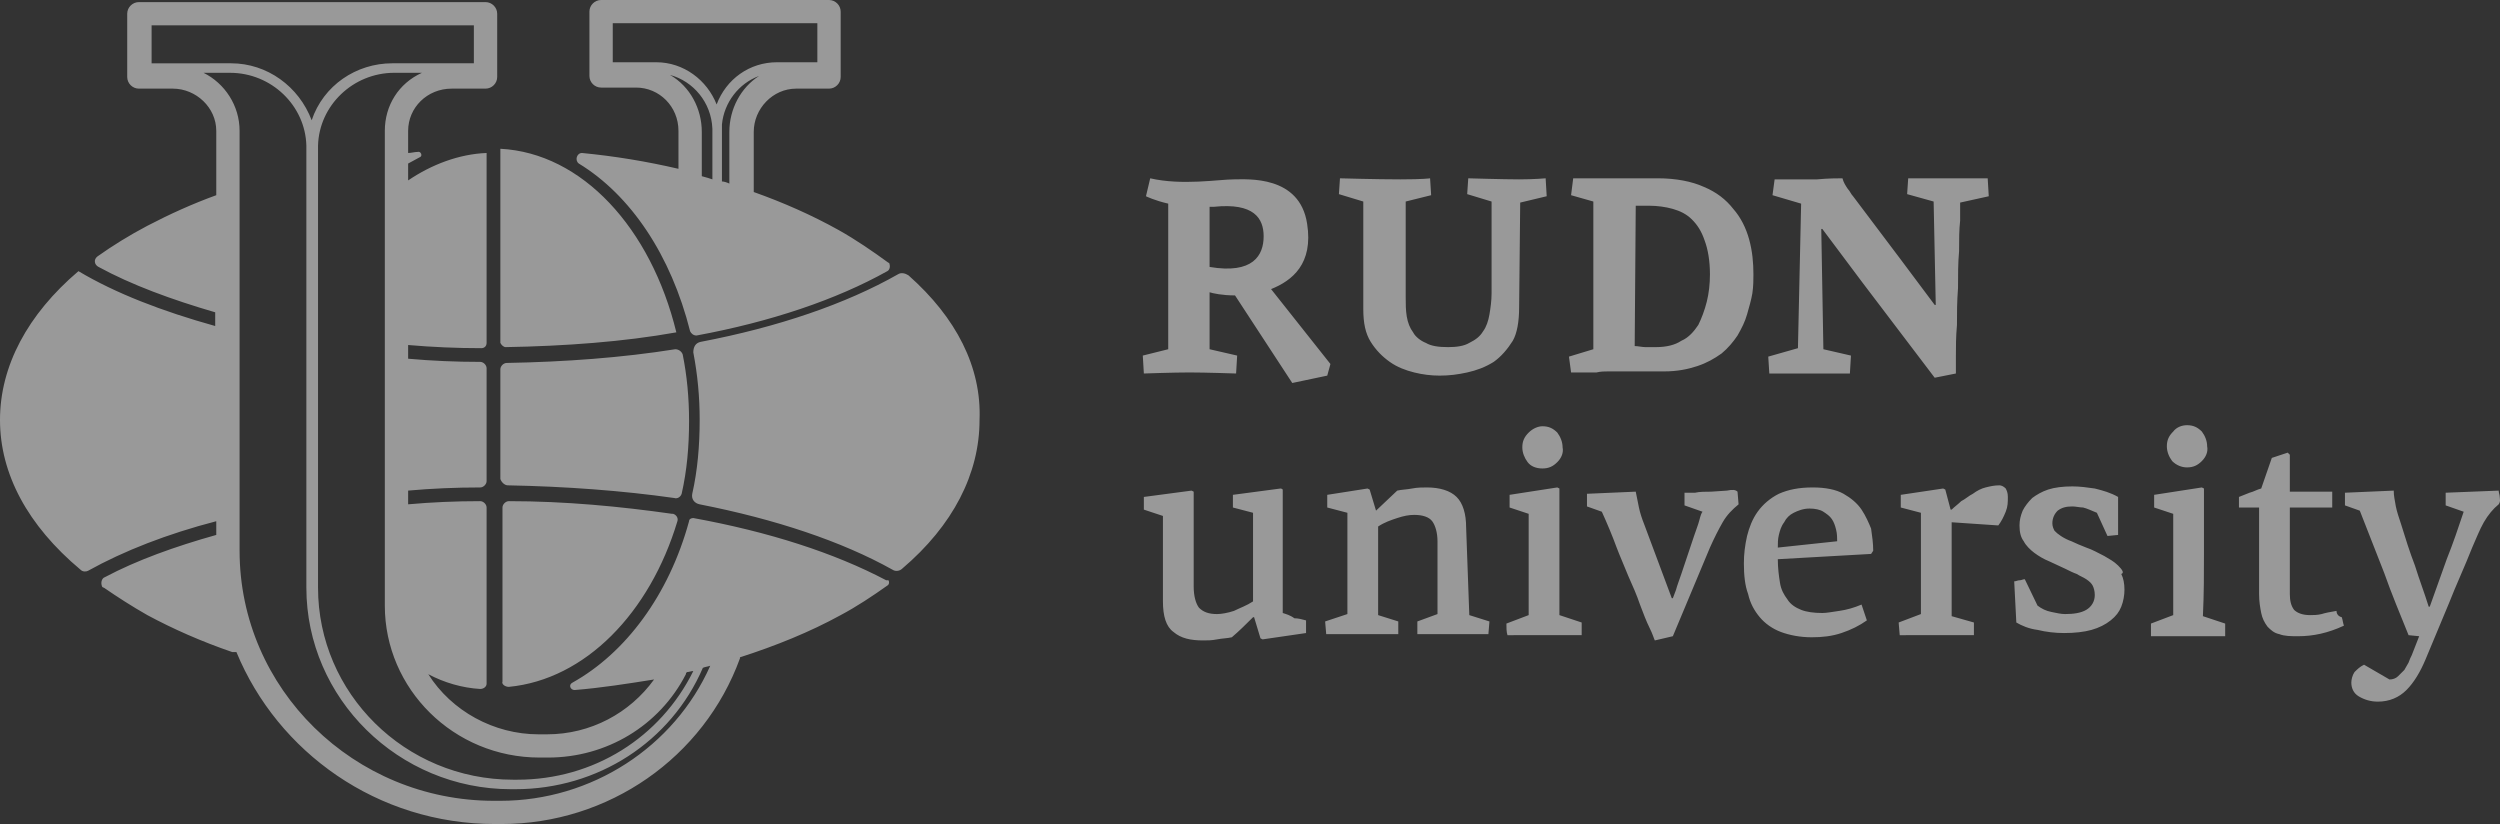 <svg width="179" height="59" viewBox="0 0 179 59" fill="none" xmlns="http://www.w3.org/2000/svg">
<rect x="0" y="0" width="179" height="59" fill="#333333" stroke="none"/>
<g opacity="0.5" clip-path="url(#clip0_1431_4073)">
<path fill-rule="evenodd" clip-rule="evenodd" d="M91.844 43.891V35.053C91.768 34.977 91.692 34.977 91.692 34.977L88.276 35.43V36.337L89.718 36.715L89.718 43.06C89.263 43.362 88.807 43.514 88.352 43.74C87.897 43.891 87.441 43.967 87.138 43.967C86.531 43.967 86.151 43.816 85.847 43.513C85.62 43.211 85.468 42.682 85.468 42.002C85.468 40.87 85.468 39.736 85.468 38.603C85.468 37.47 85.468 36.337 85.468 35.204L85.316 35.128L81.9 35.581L81.9 36.488C82.128 36.563 82.356 36.639 82.583 36.715C82.811 36.79 83.039 36.866 83.266 36.941V43.06C83.266 44.118 83.494 44.873 84.025 45.251C84.557 45.704 85.24 45.855 86.151 45.855C86.454 45.855 86.758 45.855 87.137 45.78C87.517 45.704 87.896 45.704 88.2 45.628C88.731 45.175 89.187 44.722 89.718 44.193C89.718 44.193 89.718 44.193 89.794 44.193L90.25 45.704L90.401 45.779L93.513 45.326V44.42C93.21 44.344 92.982 44.269 92.678 44.269C92.375 44.042 92.071 43.967 91.844 43.891ZM36.434 49.179C41.899 48.65 46.529 43.891 48.502 37.319C48.578 37.092 48.427 36.865 48.199 36.79H48.123C44.404 36.261 40.457 35.883 36.434 35.883C36.206 35.883 35.978 36.11 35.978 36.337V48.802C35.902 48.953 36.13 49.179 36.434 49.179ZM65.05 19.717C64.822 19.566 64.518 19.491 64.291 19.642C60.571 21.757 55.714 23.419 50.173 24.476C49.793 24.552 49.641 24.854 49.641 25.232C49.945 26.818 50.097 28.405 50.097 30.067C50.097 31.88 49.945 33.693 49.565 35.355C49.49 35.732 49.717 36.034 50.097 36.11C55.486 37.167 60.268 38.754 63.911 40.794C64.139 40.945 64.442 40.869 64.594 40.718C68.238 37.621 70.135 33.919 70.135 30.066C70.287 26.289 68.465 22.739 65.05 19.717ZM109.453 30.973C109.15 31.275 108.998 31.578 108.998 32.031C108.998 32.408 109.15 32.786 109.377 33.088C109.605 33.391 109.984 33.542 110.44 33.542C110.895 33.542 111.199 33.391 111.503 33.088C111.806 32.786 111.958 32.408 111.882 32.031C111.882 31.653 111.73 31.276 111.503 30.973C111.199 30.671 110.895 30.52 110.44 30.52C110.136 30.52 109.757 30.671 109.453 30.973ZM111.654 39.51C111.654 37.999 111.654 36.488 111.654 34.977L111.502 34.901L108.087 35.43V36.337C108.314 36.412 108.542 36.488 108.77 36.563C108.998 36.639 109.226 36.715 109.453 36.79V44.042L107.859 44.647C107.859 44.949 107.859 45.251 107.935 45.478L113.248 45.477C113.248 45.326 113.248 45.175 113.248 45.024C113.248 44.873 113.248 44.722 113.248 44.571L111.654 44.042C111.654 42.532 111.654 41.02 111.654 39.51ZM123.647 35.128L122.509 35.204C122.129 35.204 121.674 35.204 121.37 35.279C120.991 35.279 120.763 35.279 120.611 35.279V36.186L121.902 36.639C121.826 36.715 121.75 36.941 121.674 37.243C121.598 37.546 121.446 37.923 121.294 38.377C121.142 38.83 120.991 39.283 120.839 39.736L120.383 41.096C120.232 41.549 120.08 41.927 120.004 42.229C119.928 42.456 119.852 42.607 119.776 42.833L119.7 42.833L117.726 37.545C117.575 37.167 117.423 36.714 117.347 36.337C117.271 35.959 117.195 35.581 117.119 35.203L113.628 35.355V36.261L114.691 36.639C115.07 37.47 115.45 38.376 115.753 39.207C115.981 39.812 116.285 40.492 116.588 41.247C116.892 41.927 117.195 42.606 117.423 43.286C117.651 43.891 117.879 44.495 118.106 44.948C118.334 45.402 118.41 45.704 118.486 45.855L119.776 45.553L122.432 39.207C122.736 38.527 123.04 37.923 123.344 37.394C123.647 36.865 124.026 36.487 124.482 36.11L124.406 35.203C124.254 35.053 124.027 35.053 123.647 35.128ZM143.154 34.75C142.775 34.75 142.471 34.826 142.168 34.901C141.864 34.977 141.561 35.128 141.257 35.355C140.954 35.506 140.726 35.732 140.422 35.884C140.195 36.11 139.967 36.261 139.739 36.488L139.663 36.488L139.283 35.053L139.132 34.977L136.095 35.43V36.337L137.538 36.715V43.967L135.944 44.571L136.02 45.478L141.333 45.477V44.571L139.739 44.118L139.739 37.394L143.079 37.621C143.306 37.319 143.458 37.016 143.61 36.639C143.762 36.261 143.762 35.959 143.762 35.581C143.762 35.279 143.686 35.128 143.61 34.977C143.458 34.826 143.306 34.75 143.154 34.75ZM151.656 40.492C151.352 40.19 151.048 40.038 150.669 39.812C150.213 39.585 149.834 39.359 149.379 39.208C148.999 39.056 148.62 38.905 148.316 38.754C148.088 38.679 147.785 38.528 147.557 38.376C147.329 38.225 147.253 38.15 147.101 37.999C147.026 37.848 146.949 37.697 146.949 37.47C146.949 37.092 147.101 36.79 147.329 36.563C147.633 36.337 147.936 36.261 148.392 36.261C148.619 36.261 148.923 36.337 149.151 36.337C149.454 36.412 149.758 36.563 150.137 36.715L150.896 38.376L151.656 38.301C151.656 37.847 151.656 37.394 151.656 36.941C151.656 36.488 151.656 36.034 151.656 35.581C151.124 35.279 150.593 35.128 149.985 34.977C149.454 34.901 148.923 34.826 148.392 34.826C147.709 34.826 147.101 34.901 146.646 35.052C146.19 35.203 145.811 35.43 145.507 35.657C145.204 35.959 144.976 36.261 144.824 36.563C144.672 36.941 144.597 37.243 144.597 37.621C144.597 38.074 144.672 38.452 144.9 38.754C145.052 39.056 145.356 39.358 145.659 39.585C145.963 39.812 146.342 40.038 146.722 40.189L147.86 40.718C148.164 40.869 148.468 41.02 148.695 41.096C148.923 41.247 149.151 41.322 149.379 41.474C149.606 41.625 149.758 41.776 149.834 41.927C149.91 42.078 149.986 42.304 149.986 42.607C149.986 43.06 149.758 43.438 149.379 43.664C148.999 43.891 148.468 43.967 147.86 43.967C147.557 43.967 147.253 43.891 146.874 43.815C146.494 43.74 146.191 43.589 145.887 43.362L144.976 41.473C144.824 41.473 144.748 41.549 144.597 41.549C144.445 41.549 144.369 41.624 144.217 41.624L144.369 44.571C144.749 44.797 145.28 45.024 145.887 45.099C146.494 45.251 147.177 45.326 147.785 45.326C148.544 45.326 149.227 45.25 149.758 45.099C150.29 44.948 150.745 44.721 151.124 44.419C151.504 44.117 151.732 43.815 151.883 43.438C152.035 43.06 152.111 42.607 152.111 42.229C152.111 41.776 152.035 41.398 151.883 41.096C152.111 41.02 151.959 40.794 151.656 40.492ZM156.589 33.466C157.045 33.466 157.348 33.315 157.652 33.013C157.956 32.711 158.108 32.333 158.032 31.955C158.032 31.578 157.88 31.2 157.652 30.898C157.348 30.595 157.045 30.444 156.589 30.444C156.21 30.444 155.83 30.596 155.603 30.898C155.299 31.2 155.147 31.502 155.147 31.955C155.147 32.333 155.299 32.711 155.527 33.013C155.83 33.315 156.21 33.466 156.589 33.466ZM157.804 39.51C157.804 37.999 157.804 36.488 157.804 34.977L157.652 34.901L154.237 35.43V36.337C154.464 36.412 154.692 36.488 154.92 36.563C155.147 36.639 155.375 36.715 155.603 36.79V44.042L154.009 44.647C154.009 44.798 154.009 44.949 154.009 45.1C154.009 45.251 154.009 45.402 154.009 45.553L159.322 45.553C159.322 45.402 159.322 45.251 159.322 45.1C159.322 44.949 159.322 44.798 159.322 44.647L157.728 44.118C157.804 42.532 157.804 41.02 157.804 39.51ZM167.292 43.74C166.836 43.816 166.457 43.891 166.229 43.967C165.925 44.042 165.622 44.042 165.394 44.042C164.863 44.042 164.483 43.891 164.256 43.665C164.028 43.362 163.952 42.985 163.952 42.532L163.952 36.337L166.988 36.337V35.204L163.952 35.204V32.56L163.876 32.484L163.8 32.409L162.662 32.786L161.903 34.977C161.599 35.053 161.371 35.204 161.068 35.279C160.84 35.355 160.536 35.506 160.309 35.581V36.337L161.751 36.337V42.532C161.751 43.061 161.827 43.514 161.903 43.892C161.979 44.269 162.13 44.571 162.358 44.874C162.586 45.1 162.814 45.327 163.193 45.402C163.573 45.553 164.028 45.553 164.56 45.553C165.622 45.553 166.685 45.327 167.823 44.798C167.747 44.572 167.747 44.42 167.671 44.194C167.368 44.118 167.292 43.891 167.292 43.74ZM178.981 35.581C178.981 35.43 178.905 35.279 178.905 35.128L175.11 35.279C175.11 35.43 175.11 35.581 175.11 35.733C175.11 35.884 175.11 36.035 175.11 36.186L176.4 36.639C176.021 37.772 175.641 38.906 175.186 40.038L173.971 43.438L173.895 43.438C173.592 42.456 173.212 41.474 172.909 40.492C172.529 39.51 172.226 38.528 171.922 37.545C171.77 37.092 171.618 36.639 171.542 36.261C171.467 35.808 171.391 35.506 171.391 35.128L167.899 35.279V36.186L168.962 36.564L170.708 41.021C171.239 42.532 171.846 43.967 172.454 45.478L173.213 45.553L172.681 46.913C172.605 47.064 172.529 47.215 172.454 47.442C172.378 47.593 172.226 47.819 172.15 47.971C171.998 48.122 171.846 48.273 171.694 48.424C171.542 48.575 171.315 48.651 171.087 48.651L169.265 47.593C168.962 47.744 168.81 47.895 168.582 48.122C168.431 48.348 168.355 48.651 168.355 48.877C168.355 49.255 168.507 49.633 168.886 49.859C169.265 50.086 169.721 50.237 170.252 50.237C171.087 50.237 171.77 49.935 172.302 49.406C172.833 48.877 173.288 48.121 173.668 47.215L175.338 43.211C175.869 41.852 176.476 40.567 177.007 39.208C177.311 38.528 177.539 37.923 177.842 37.394C178.146 36.866 178.525 36.412 178.905 36.11C179.057 35.883 178.981 35.732 178.981 35.581ZM108.77 21.983L108.846 14.505L110.743 14.051L110.668 12.767C110.668 12.767 109.833 12.843 108.77 12.843C107.708 12.843 105.127 12.767 105.127 12.767L105.051 13.9L106.797 14.429V21.001C106.797 21.53 106.721 22.059 106.645 22.512C106.569 22.966 106.417 23.419 106.189 23.721C105.962 24.099 105.658 24.325 105.202 24.552C104.823 24.779 104.292 24.854 103.685 24.854C103.001 24.854 102.47 24.779 102.091 24.552C101.711 24.401 101.332 24.099 101.18 23.797C100.952 23.494 100.8 23.117 100.724 22.663C100.648 22.21 100.648 21.757 100.648 21.303L100.648 14.429L102.47 13.976L102.394 12.767C102.394 12.767 101.938 12.843 100.269 12.843C98.599 12.843 95.942 12.767 95.942 12.767L95.866 13.9L97.612 14.429V22.135C97.612 23.117 97.764 23.872 98.144 24.477C98.523 25.081 98.978 25.535 99.51 25.912C100.041 26.29 100.648 26.516 101.256 26.668C101.863 26.819 102.47 26.894 103.077 26.894C103.76 26.894 104.368 26.818 105.051 26.668C105.734 26.516 106.341 26.29 106.948 25.912C107.48 25.535 107.935 25.005 108.315 24.401C108.618 23.872 108.77 23.041 108.77 21.983ZM104.975 37.772C104.975 36.79 104.747 36.035 104.292 35.581C103.836 35.128 103.077 34.901 102.167 34.901C101.863 34.901 101.483 34.901 101.104 34.977C100.724 35.053 100.345 35.053 100.041 35.128L98.523 36.563L98.067 35.053L97.916 34.977C97.46 35.053 96.929 35.128 96.474 35.204C96.018 35.279 95.487 35.355 95.031 35.43V36.337L96.474 36.715V43.967L94.88 44.496L94.956 45.402L100.117 45.402V44.495L98.675 44.042C98.675 42.758 98.675 41.549 98.675 40.567V37.697C99.13 37.394 99.586 37.243 100.041 37.092C100.496 36.941 100.876 36.866 101.255 36.866C101.863 36.866 102.318 37.017 102.546 37.319C102.773 37.621 102.925 38.15 102.925 38.754V43.967L101.483 44.496V45.402L106.569 45.402L106.644 44.496L105.202 44.042L104.975 37.772ZM41.443 11.709C41.14 11.483 41.292 10.954 41.671 10.954C44.024 11.181 46.301 11.558 48.578 12.087V9.367C48.578 7.63 47.212 6.27 45.542 6.27H43.189H43.114H43.038C42.582 6.27 42.203 5.893 42.203 5.439V0.831C42.203 0.378 42.582 0 43.038 0H59.357C59.812 0 60.192 0.378 60.192 0.831L60.192 5.515C60.192 5.968 59.812 6.346 59.357 6.346L57.004 6.346C55.334 6.346 53.968 7.781 53.968 9.443V10.727C53.968 10.803 53.968 10.803 53.968 10.803V13.749C56.093 14.504 58.142 15.411 60.04 16.468C61.254 17.148 62.469 17.979 63.607 18.81C63.607 18.81 63.683 18.81 63.683 18.886C63.759 19.112 63.683 19.339 63.531 19.415C59.888 21.454 55.182 23.041 49.869 24.023C49.641 24.023 49.489 23.872 49.413 23.721C48.047 18.282 45.163 13.976 41.443 11.709ZM36.206 24.854C40.457 24.779 44.631 24.476 48.426 23.796C46.605 16.318 41.671 10.954 35.826 10.652V24.552C35.902 24.703 36.054 24.854 36.206 24.854ZM63.455 41.549C63.531 41.549 63.531 41.549 63.608 41.549C63.683 41.625 63.683 41.852 63.532 41.927C62.469 42.682 61.33 43.438 60.192 44.042C57.991 45.251 55.562 46.233 52.981 47.064C52.981 47.139 52.981 47.139 52.981 47.139C50.4 54.24 43.569 59 35.903 59L35.447 59C27.022 59 19.887 53.863 16.927 46.686C16.851 46.686 16.699 46.686 16.623 46.686C14.422 45.931 12.373 45.024 10.551 44.042C9.488 43.438 8.425 42.758 7.439 42.078C7.363 42.078 7.287 42.003 7.287 41.927C7.211 41.7 7.287 41.398 7.514 41.323C9.791 40.114 12.524 39.132 15.485 38.301V37.319C11.993 38.226 8.881 39.434 6.3 40.87C6.148 40.945 5.921 40.945 5.769 40.794C1.974 37.621 0 33.919 0 30.066C0 26.214 1.974 22.512 5.617 19.415C8.273 21.001 11.613 22.285 15.409 23.343V22.361C12.296 21.454 9.412 20.397 7.059 19.113C6.756 18.962 6.68 18.584 6.983 18.357C8.046 17.602 9.26 16.846 10.551 16.167C12.145 15.335 13.814 14.58 15.485 13.976V10.576V9.368C15.485 7.706 14.042 6.346 12.373 6.346L9.944 6.346C9.488 6.346 9.109 5.968 9.109 5.515V0.982C9.109 0.529 9.488 0.151 9.944 0.151L34.764 0.151C35.219 0.151 35.599 0.529 35.599 0.982V5.515C35.599 5.968 35.219 6.346 34.764 6.346L32.335 6.346C30.589 6.346 29.223 7.705 29.223 9.367V10.954C29.451 10.954 29.678 10.878 29.906 10.878C30.134 10.803 30.286 11.18 30.058 11.256C29.754 11.407 29.527 11.558 29.223 11.709V12.918C30.893 11.784 32.866 11.029 34.84 10.954V24.551C34.84 24.778 34.688 24.929 34.46 24.929C32.715 24.929 30.969 24.854 29.223 24.703V25.684C30.893 25.835 32.639 25.911 34.385 25.911C34.612 25.911 34.84 26.137 34.84 26.364V34.448C34.84 34.674 34.612 34.901 34.385 34.901C32.639 34.901 30.893 34.976 29.223 35.127V36.109C30.893 35.959 32.639 35.883 34.385 35.883C34.612 35.883 34.84 36.109 34.84 36.336V48.877C34.84 48.952 34.84 48.952 34.84 48.952C34.84 49.179 34.612 49.33 34.385 49.33C33.094 49.255 31.804 48.877 30.665 48.272C32.335 50.916 35.371 52.578 38.559 52.578L39.166 52.578C42.278 52.578 45.087 51.068 46.833 48.65C44.935 48.952 43.038 49.254 41.14 49.406C40.836 49.406 40.684 49.028 40.988 48.877C44.783 46.762 47.895 42.607 49.337 37.319C49.337 37.168 49.489 37.092 49.641 37.092C55.03 38.074 59.736 39.585 63.455 41.549ZM36.358 34.75C40.457 34.826 44.556 35.128 48.275 35.657C48.502 35.732 48.73 35.581 48.806 35.355C49.186 33.693 49.337 31.955 49.337 30.142C49.337 28.48 49.186 26.894 48.882 25.383C48.806 25.157 48.578 25.005 48.35 25.005C44.556 25.61 40.457 25.912 36.282 25.987C36.054 25.987 35.826 26.214 35.826 26.441V34.297C35.902 34.524 36.13 34.75 36.358 34.75ZM27.553 9.367V43.362C27.553 49.33 32.487 54.241 38.635 54.241L39.242 54.241C43.417 54.241 47.212 51.974 49.11 48.273C49.11 48.197 49.11 48.197 49.186 48.121C49.337 48.121 49.489 48.046 49.641 48.046C47.288 52.805 42.506 55.827 37.041 55.827H36.737C28.995 55.827 22.771 49.632 22.771 42.078V10.576C22.771 10.501 22.771 10.501 22.771 10.425C22.847 7.554 25.276 5.212 28.236 5.212L30.21 5.213C28.54 5.968 27.553 7.555 27.553 9.367ZM33.929 1.813C33.929 1.813 10.778 1.813 10.854 1.813V4.533L16.547 4.532C19.128 4.532 21.405 6.195 22.316 8.612C23.151 6.119 25.504 4.532 28.084 4.532H33.929V1.813ZM35.826 57.338H35.371C25.352 57.338 17.154 49.33 17.154 39.434L17.154 10.954V9.368C17.154 7.555 16.091 5.968 14.574 5.213H16.471C19.431 5.213 21.86 7.555 21.936 10.425C21.936 10.501 21.936 10.501 21.936 10.576V12.994V13.069V42.078C21.936 50.01 28.54 56.507 36.585 56.507H36.889C42.809 56.507 48.047 53.108 50.324 47.819C50.476 47.744 50.628 47.744 50.855 47.668C48.275 53.485 42.354 57.338 35.826 57.338ZM52.222 9.443C52.222 7.781 53.057 6.27 54.347 5.439C52.905 5.968 51.842 7.328 51.691 8.914V12.993C51.842 12.993 52.07 13.069 52.222 13.145V11.105C52.222 11.029 52.222 11.029 52.222 11.029V9.443ZM58.522 1.662L43.873 1.662V4.457H46.984C48.958 4.457 50.628 5.741 51.311 7.479C51.994 5.666 53.664 4.457 55.637 4.457H58.522V1.662ZM50.248 11.03V12.616C50.552 12.691 50.78 12.767 51.007 12.843V9.368C51.007 9.292 51.007 9.292 51.007 9.216C50.931 7.328 49.641 5.817 47.971 5.364C49.413 6.195 50.248 7.781 50.248 9.443L50.248 11.03ZM133.287 36.488C132.983 36.035 132.528 35.657 131.997 35.355C131.465 35.053 130.706 34.901 129.795 34.901C128.809 34.901 128.049 35.053 127.367 35.355C126.759 35.657 126.228 36.11 125.848 36.639C125.469 37.168 125.241 37.772 125.09 38.376C124.938 39.056 124.862 39.661 124.862 40.341C124.862 41.172 124.938 41.927 125.165 42.531C125.317 43.211 125.621 43.74 126 44.193C126.38 44.647 126.911 45.024 127.518 45.251C128.125 45.477 128.884 45.629 129.72 45.629C130.479 45.629 131.162 45.553 131.845 45.326C132.528 45.1 133.135 44.797 133.667 44.42L133.287 43.287C132.756 43.513 132.224 43.664 131.693 43.74C131.162 43.816 130.782 43.891 130.479 43.891C129.871 43.891 129.34 43.816 128.961 43.665C128.581 43.513 128.202 43.287 127.974 42.909C127.746 42.607 127.518 42.229 127.442 41.701C127.367 41.247 127.291 40.643 127.291 40.039L133.97 39.661L134.122 39.434C134.122 38.906 134.046 38.377 133.97 37.848C133.818 37.47 133.59 36.941 133.287 36.488ZM127.291 39.207C127.291 38.905 127.291 38.603 127.366 38.301C127.442 37.999 127.518 37.697 127.746 37.394C127.898 37.092 128.125 36.866 128.429 36.715C128.733 36.563 129.112 36.412 129.568 36.412C129.947 36.412 130.327 36.488 130.554 36.639C130.782 36.79 131.01 36.941 131.161 37.168C131.314 37.394 131.389 37.621 131.465 37.923C131.541 38.225 131.541 38.528 131.541 38.754L127.291 39.207ZM115.146 26.592H116.057C116.209 26.592 116.36 26.592 116.664 26.592H117.651H118.638C118.941 26.592 119.093 26.592 119.169 26.592C120.08 26.592 120.839 26.44 121.522 26.214C122.205 25.987 122.737 25.685 123.268 25.307C123.723 24.93 124.103 24.476 124.406 24.023C124.71 23.494 124.938 23.041 125.089 22.512C125.241 21.984 125.393 21.454 125.469 21.002C125.545 20.473 125.545 20.02 125.545 19.642C125.545 18.811 125.469 17.98 125.241 17.149C125.013 16.318 124.634 15.562 124.103 14.958C123.571 14.278 122.888 13.749 121.977 13.372C121.142 12.994 120.004 12.767 118.713 12.767C118.486 12.767 118.258 12.767 118.03 12.767C117.803 12.767 117.575 12.767 117.347 12.767C117.119 12.767 116.816 12.767 116.512 12.767C116.209 12.767 115.905 12.767 115.526 12.767L114.842 12.767C114.615 12.767 114.387 12.767 114.235 12.767C114.007 12.767 113.78 12.767 113.552 12.767C113.248 12.767 112.945 12.767 112.641 12.767L112.489 13.976L114.083 14.429L114.083 25.005L112.337 25.534L112.489 26.667C112.869 26.667 113.172 26.667 113.476 26.667H114.311C114.615 26.592 114.918 26.592 115.146 26.592ZM117.119 14.731C117.271 14.731 117.423 14.731 117.575 14.731C117.727 14.731 117.954 14.731 118.106 14.731C118.638 14.731 119.245 14.807 119.776 14.958C120.307 15.109 120.763 15.335 121.142 15.713C121.522 16.091 121.825 16.544 122.053 17.224C122.281 17.828 122.432 18.659 122.432 19.641C122.432 20.321 122.357 21.001 122.205 21.606C122.053 22.21 121.825 22.814 121.598 23.267C121.294 23.721 120.915 24.174 120.383 24.4C119.928 24.703 119.32 24.854 118.562 24.854C118.334 24.854 118.03 24.854 117.803 24.854C117.575 24.854 117.271 24.778 117.044 24.778L117.119 14.731ZM126.607 25.534L126.683 26.743L132.452 26.743L132.528 25.459L130.554 25.005L130.403 16.393L130.479 16.393L133.363 20.246L138.524 27.045L140.042 26.743C140.042 26.516 140.042 26.063 140.042 25.459C140.042 24.854 140.042 24.099 140.118 23.268C140.118 22.437 140.118 21.606 140.194 20.624C140.194 19.717 140.194 18.811 140.27 17.98C140.27 17.149 140.27 16.469 140.346 15.789C140.346 15.185 140.346 14.731 140.346 14.505L142.395 14.052L142.319 12.768L136.627 12.767L136.551 13.9L138.448 14.429L138.6 21.832L138.524 21.832L136.095 18.584L132.68 14.052C132.528 13.9 132.452 13.674 132.3 13.523C132.148 13.296 131.997 13.069 131.921 12.767C131.541 12.767 130.934 12.767 130.099 12.843C129.112 12.843 128.126 12.843 127.063 12.843L126.911 13.976L128.961 14.58L128.733 24.93L126.607 25.534ZM81.824 25.459L81.9 26.743C81.9 26.743 84.025 26.667 85.164 26.667C86.302 26.667 88.504 26.743 88.504 26.743L88.58 25.459L86.606 25.005V20.926C86.834 21.001 87.517 21.152 88.428 21.152L92.526 27.422L95.031 26.894L95.259 26.063L91.008 20.699C92.526 20.095 94.044 18.886 93.589 16.016C93.057 12.541 89.338 12.843 88.352 12.843C87.289 12.843 84.632 13.296 82.355 12.767L82.051 14.051C82.051 14.051 82.659 14.354 83.645 14.58L83.645 25.005L81.824 25.459ZM90.477 16.922C90.477 18.282 89.718 19.641 86.606 19.113V14.807C86.682 14.807 86.834 14.807 86.91 14.807C89.794 14.505 90.477 15.638 90.477 16.922Z" fill="white"/>
</g>
<defs>
<clipPath id="clip0_1431_4073">
<rect width="179" height="59" fill="white"/>
</clipPath>
</defs>
</svg>
